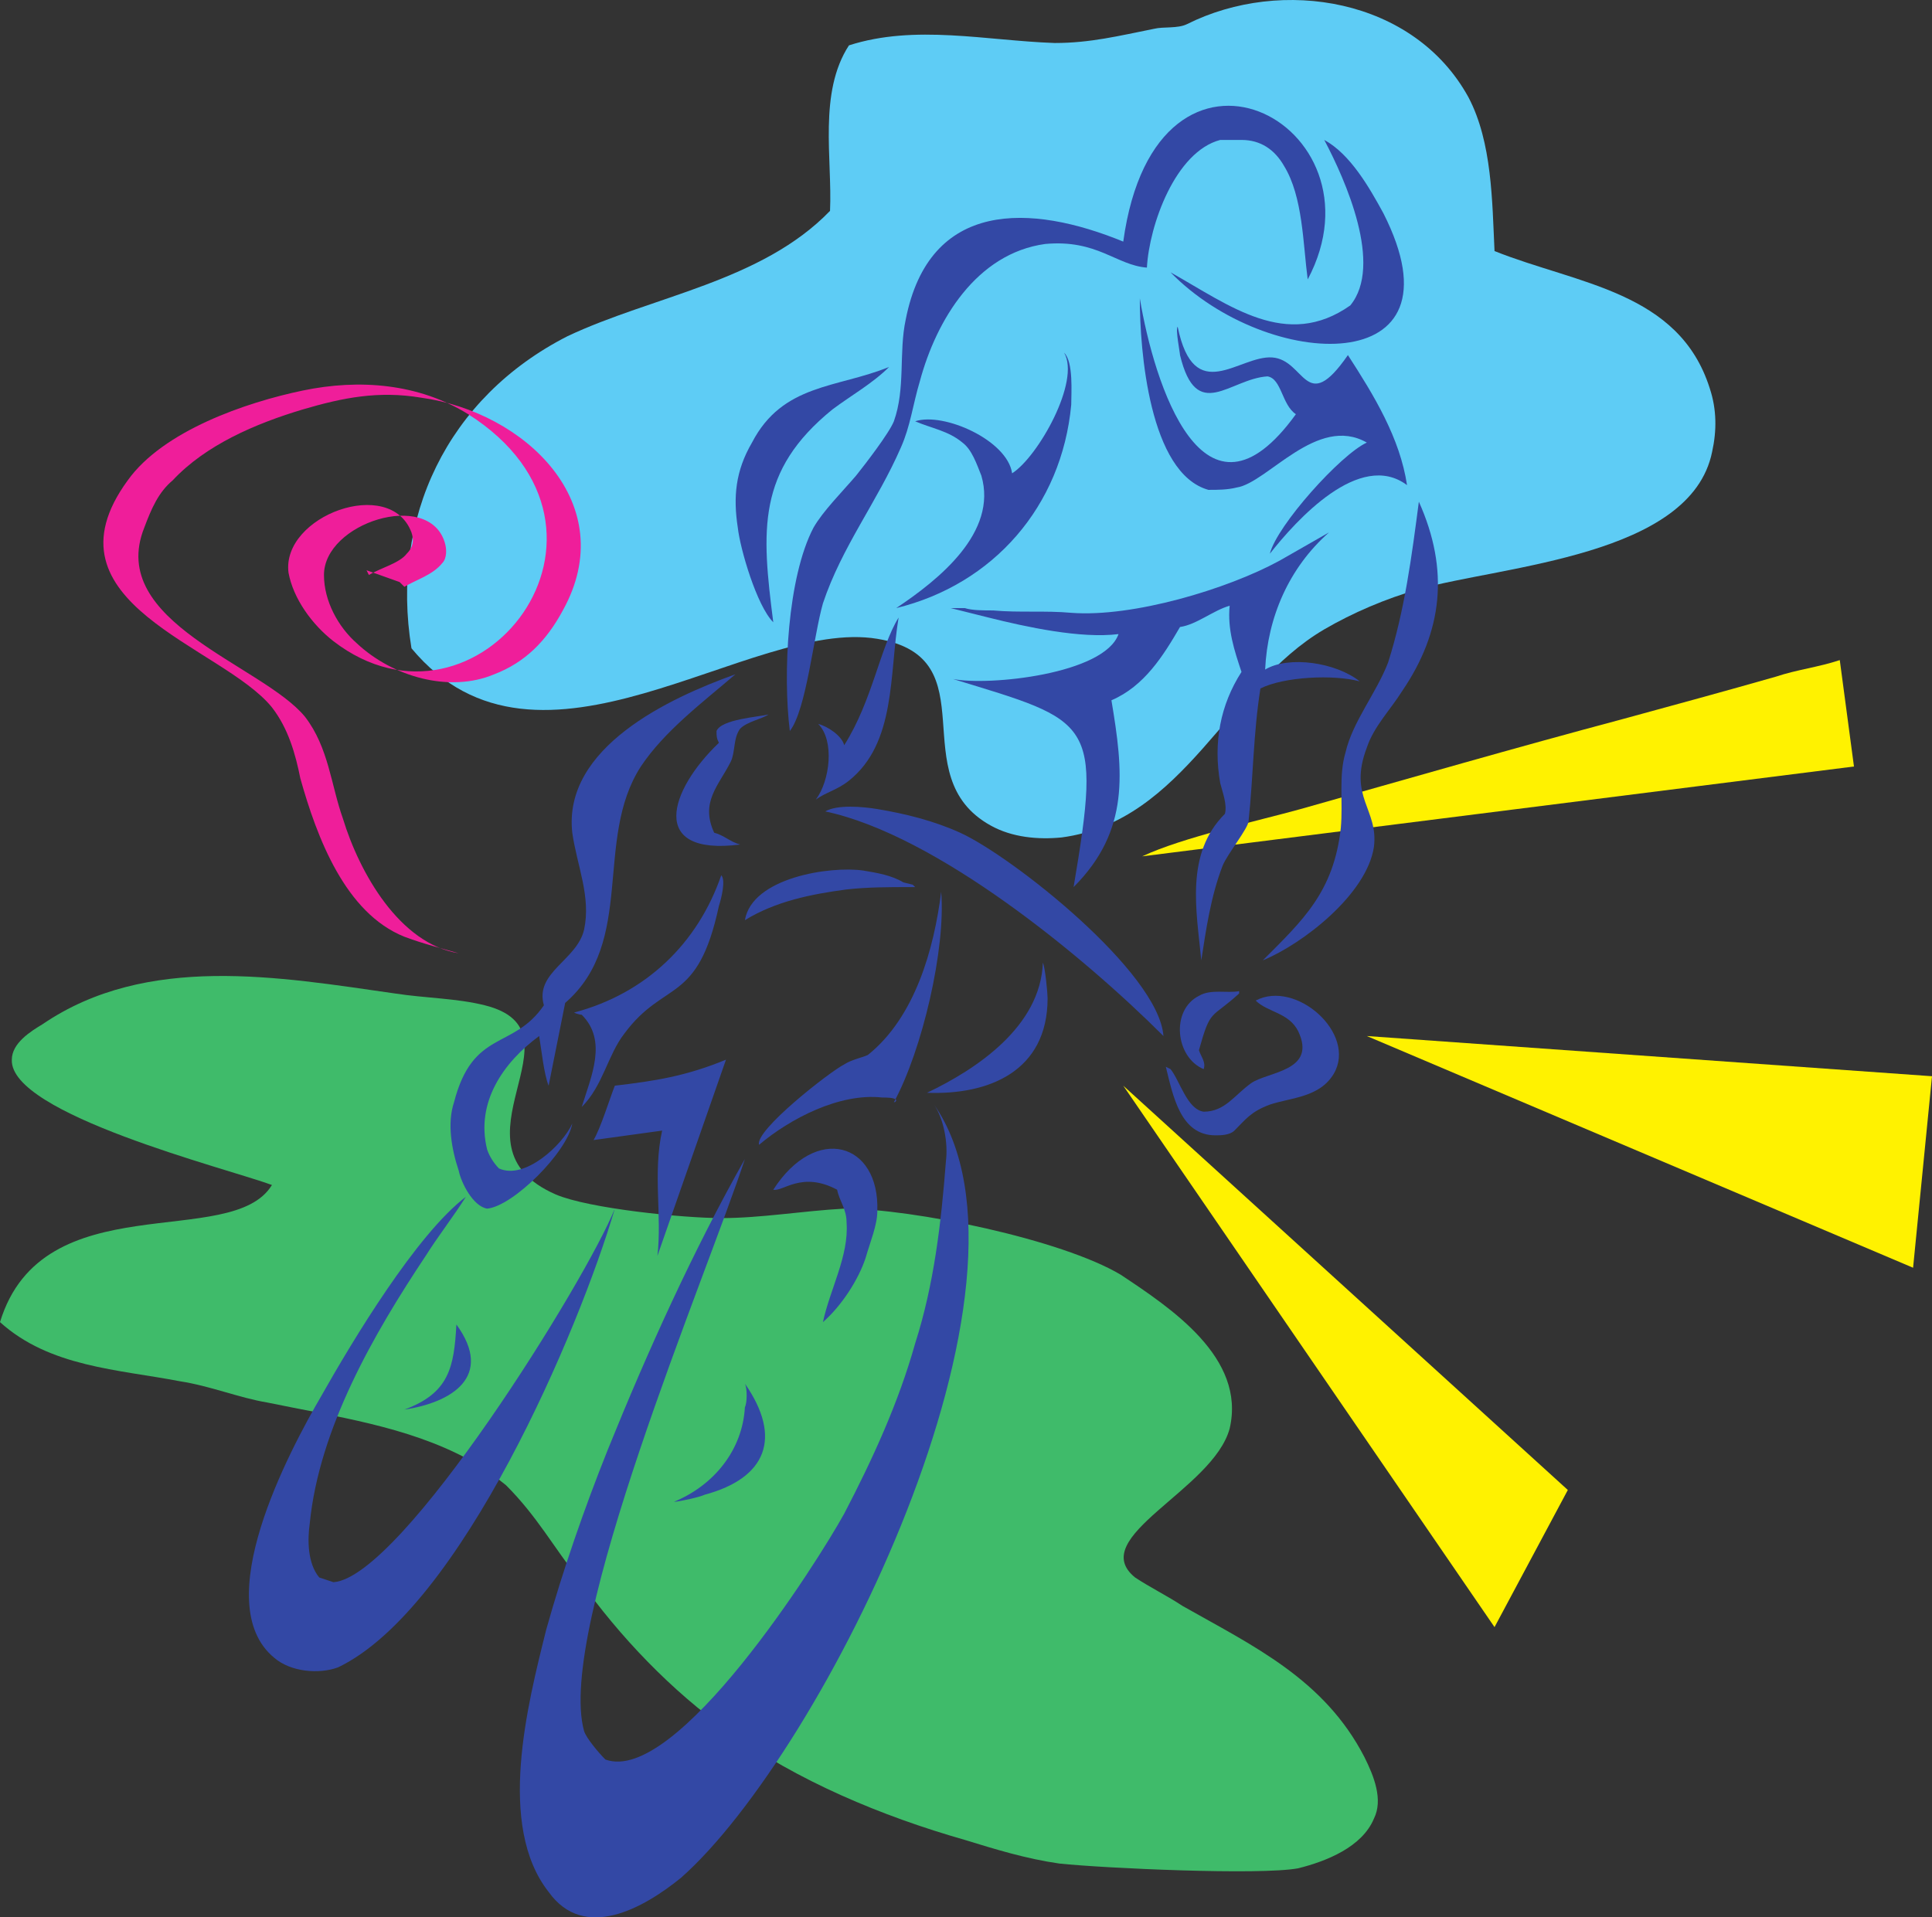 <svg xmlns="http://www.w3.org/2000/svg" width="612.75" height="608.209"><rect width="100%" height="100%" fill="#333333" stroke="none"/><path fill="#fff200" fill-rule="evenodd" d="M362.25 271.64c12.75-6 36.75-11.25 50.25-15 34.5-9.75 68.25-19.5 102-28.5 16.5-4.5 33-9 48.75-13.5 6.75-2.25 13.5-3 20.25-5.25l4.5 33.75-225.75 28.5m-6 72.75L474 516.14l23.25-43.5zm77.25-15.75 173.25 73.5 6-60.75zm0 0"/><path fill="#3fbb6a" fill-rule="evenodd" d="M86.25 375.89c-12.75 21-72.75-.75-86.25 43.5 15.75 14.25 37.5 15 57 18.75 9.75 1.5 18.75 5.25 27.75 6.75 21.75 4.5 44.25 7.5 63.75 18 4.5 2.25 8.25 5.25 12 8.25 9.75 9.75 15 19.5 23.25 30 12.75 18 29.25 35.25 47.25 48 21.75 15.75 48.75 27 75 34.5 9.75 3 19.5 6 30 7.5 14.25 1.5 63.75 3.75 75.75 1.5 9-2.25 20.25-6.75 24-15.75 3-6 0-13.5-3-19.5-12.75-24.75-35.25-35.25-57.75-48-4.5-3-10.5-6-15-9-15.75-12.75 24.75-27.75 30-47.25 5.25-22.5-18.75-38.25-34.5-48.75-18.75-11.25-66-21-87.75-21-13.5.75-26.25 3-39 3-12 0-42-3-52.5-7.5-36-15.75 10.5-51.75-22.5-60-9-2.25-18.75-2.25-28.5-3.75-36.75-5.25-78.75-12.75-111.75 9.75-3.75 2.25-9.75 6-9.75 11.25-.75 17.25 68.25 34.5 82.5 39.75"/><path fill="#5eccf5" fill-rule="evenodd" d="M269.25 14.39c-9.75 15-5.25 36-6 52.5-21.75 22.5-56.25 27-83.25 39.75-38.25 19.5-56.25 57.75-49.5 99 40.5 48.75 107.25-9.75 147.75-3 36 6 7.5 43.5 36 59.25 6.75 3.75 15 4.5 22.5 3.75 39-5.25 52.5-48 83.25-66 9-5.25 19.5-9.75 30-12.75 27-7.5 86.25-10.5 93-43.5 1.5-6.75 1.5-13.5-.75-20.25-9.75-30.75-42-33-68.25-43.5-.75-15.75-.75-34.5-8.25-48.75C448.5-.61 406.5-7.36 376.5 7.64c-3 1.5-7.5.75-10.5 1.5-11.25 2.25-20.25 4.5-31.5 4.5-21.75-.75-44.25-6-65.25.75"/><path fill="#3348a5" fill-rule="evenodd" d="M427.5 112.64c8.25 12.75 16.5 26.25 18.75 41.25-15-11.25-35.25 11.25-43.5 21.75 2.25-9 22.5-31.5 30.75-35.25-15.75-9-31.5 12.75-41.25 14.25-3 .75-6 .75-9 .75-18.75-5.25-21.75-44.25-21.75-60.75 4.5 27 20.25 77.25 49.5 36.75-4.5-3-4.5-11.25-9-12-12 .75-22.5 15-27.75-6.75 0-.75-1.5-8.25-.75-9 5.25 25.5 19.5 9 30 9.75s10.5 18.75 24-.75"/><path fill="#3348a5" fill-rule="evenodd" d="M414.75 88.64c-1.5-11.25-1.5-26.25-7.5-36-3-5.25-7.5-8.25-13.5-8.25H387c-14.25 3.75-22.5 27-23.25 40.5-9.75-.75-15.75-9-32.25-7.5-21.75 3-34.5 24-39.75 43.5-2.25 7.5-3 14.25-6 21-7.5 17.25-18.75 31.5-24.75 49.5-3 10.5-5.25 33.75-10.5 40.5-2.25-18-.75-48.75 7.5-64.5 3-5.25 9-11.25 13.5-16.5 3-3.75 10.5-13.5 12-17.25 3.75-10.5 1.5-21.75 3.75-32.25 7.5-38.25 39.75-36.75 69-24.75 10.5-76.5 84.75-37.5 58.5 12"/><path fill="#3348a5" fill-rule="evenodd" d="M420 44.39c8.25 4.5 14.25 15 18.75 23.25 27 53.25-36.75 50.25-67.5 18.75 18.75 10.5 36.75 24.75 57 10.5 10.5-12.75-1.5-39.75-8.25-52.5m-135.75 148.5c13.5-9 32.25-24 27-42-1.5-3.75-3-8.25-6-10.5-4.5-3.75-9.75-4.5-15-6.75 9-3 29.25 6 30.75 16.5 8.25-5.25 21.75-29.25 16.5-38.25 3 3 2.25 12.75 2.25 16.5-3 32.25-24.75 57-55.5 64.5m-2.25-76.5c-5.25 5.25-12 9-18 13.5-24 19.5-22.5 38.25-18.75 67.5-5.25-5.25-10.5-23.25-11.25-30-1.5-9.75-.75-18 4.5-27 9.75-18.75 27-17.25 43.5-24m118.5 188.25c12.75-12.75 22.5-21.75 24.75-42 .75-8.25-.75-16.5 1.5-24 2.25-9.75 9.75-18.75 13.5-28.5 5.25-16.5 7.5-33.75 9.75-51 9.75 21.75 7.5 41.25-5.25 60-3.75 6-9 11.25-11.25 18-6 15.75 3.75 19.5 2.25 31.5-2.25 15-22.5 30.75-35.25 36"/><path fill="#3348a5" fill-rule="evenodd" d="M302.25 215.39c11.25 2.25 48-1.5 52.5-14.25-12 1.5-29.25-2.25-41.25-5.25l-9-2.25-3-.75h4.5c2.25.75 6 .75 9 .75 8.25.75 16.5 0 24.75.75 19.5 1.5 49.5-7.5 66-16.5l15.75-9c-12.75 11.25-19.5 27-20.25 43.5 7.5-4.5 22.5-2.25 30 3.75-8.25-2.25-24-1.5-31.5 2.25-2.25 14.25-2.25 27.75-3.75 42 0 2.25-6.75 10.5-8.25 14.25-3.75 9.75-5.25 20.25-6.75 30-1.5-15.75-5.25-33.75 7.5-46.5.75-3-.75-6.75-1.5-9.75-2.25-12.75 0-24.75 6.75-35.25-2.25-6.75-4.5-13.5-3.75-21-5.25 1.5-10.5 6-15.75 6.75-5.25 9-11.25 18.75-21.75 23.25 3.75 22.5 6 41.25-12 59.25 9-53.25 6-52.5-38.25-66M369 328.64c-25.5-25.5-72-63.75-107.25-71.25 3.75-2.25 12-1.5 16.5-.75 9 1.5 18 3.75 26.25 7.5 16.5 7.5 63 44.25 64.5 64.5m-110.25-75c4.5-6 6-18.75.75-24 3 .75 7.5 3.75 8.25 6.75 9-14.25 11.25-30.75 17.25-40.5-3 18-.75 39.75-15.75 51.75-3.75 3-7.5 3.75-10.5 6m-25.5-39.75c-10.5 9-22.5 18-30 29.25-15 23.25-1.5 55.5-24 75L174 344.39c-1.5-3.75-2.25-11.25-3-15.75-11.25 8.25-20.25 21-16.5 36 .75 2.25 2.25 4.5 3.75 6 8.25 3.75 20.25-7.5 23.25-14.25-1.5 9-18.75 26.25-27 27-4.5-.75-8.25-8.25-9-12-2.25-6.75-3.75-15-1.5-21.75 6-23.25 18.75-16.5 28.5-30.75-3-10.5 10.5-14.25 12.75-24 2.25-10.5-2.25-20.25-3.75-30.75-3-27 30.75-42.75 51.75-50.25"/><path fill="#3348a5" fill-rule="evenodd" d="M243.75 226.64c-2.25 1.5-6.75 2.25-9 4.5-2.25 3-1.5 7.5-3 10.5-3.75 7.5-9.75 12.75-5.25 22.5 3 .75 5.25 3 8.25 3.75-29.25 3.75-22.5-17.25-6.75-32.25-.75-1.5-.75-2.25-.75-3.75 1.5-3.75 13.5-4.5 16.5-5.25m-7.5 65.25c2.25-13.5 27-17.25 37.5-15.75 4.5.75 9 1.5 12.75 3.75l3 .75.75.75h-1.5c-6.75 0-13.5 0-20.25.75-11.25 1.5-22.5 3.75-32.25 9.75m-51.75 59.25c3-9.75 8.25-21 0-29.25-.75 0-3-.75-2.25-.75 22.5-6 39-21.75 46.5-43.5 1.5 1.5 0 7.5-.75 9.75-6.75 31.5-17.25 23.25-30 40.5-5.25 6.75-6.75 16.5-13.5 23.25m99-1.5c.75 0 .75-.75.75-.75-.75-.75-3-.75-4.5-.75-13.5-1.5-29.25 6.75-39 15-1.5-4.5 22.5-23.25 27-25.5 2.25-1.5 6-2.25 7.5-3 15-12 21-33.75 23.25-51.75 1.5 18-6 50.25-15 66.75m10.5-3c19.5.75 38.25-6.75 38.25-30 0-1.5-.75-9.75-1.5-11.25-.75 20.25-21 33.75-36.75 41.25m99-32.25v.75c-9 8.25-9 4.5-12.75 18 .75 2.25 2.25 3.75 1.5 6-9-3.75-10.5-18.75-1.5-23.25 3.75-2.25 9-.75 12.75-1.5"/><path fill="#3348a5" fill-rule="evenodd" d="m369.75 338.39 1.5.75c3 3.75 5.25 12.75 10.5 13.5 6.75 0 9.75-5.25 15-9s21-3.75 15-16.5c-3-6-9.75-6-13.5-9.75 12.75-6.75 32.25 10.5 24.75 23.25-4.5 7.5-13.5 7.5-20.25 9.75-6 2.25-7.5 4.5-11.25 8.25-1.5 1.5-4.5 1.5-6 1.5-11.25 0-13.5-12.75-15.75-21.75m-161.25 60c1.5-12.75-1.5-26.25 1.5-39.75l-21.75 3c2.25-3.75 5.25-13.5 6.75-17.25 12.75-1.5 22.5-3 35.25-8.25l-21.75 62.25m27.75-30.75c-12 36.75-60 149.25-51 181.5.75 2.25 4.5 6.75 6.75 9 22.5 8.25 67.5-63 75.75-78 9-17.25 17.25-35.25 22.5-54 6-18.75 8.25-38.25 9.75-57.75.75-6-.75-13.5-3.75-18 39 56.25-35.25 205.5-80.25 245.25-12 9.75-30.75 20.25-42 4.5-16.5-21-6.75-59.25-.75-83.25 5.25-18.75 12-38.25 19.5-57 12.75-31.5 27-63 43.5-92.25"/><path fill="#3348a5" fill-rule="evenodd" d="M261 419.39c2.25-10.5 8.25-21 7.5-31.5 0-4.5-2.25-6.75-3-10.5-11.25-6-17.25.75-20.25 0 13.5-21 33.75-15 33 6.75 0 4.5-2.25 9.75-3.75 15-2.25 6.75-7.5 15-13.5 20.25m-159.75 81 4.5 1.5c21.75-1.5 80.25-96 89.25-118.5-11.25 38.25-48.75 126.75-87.75 145.5-6 2.25-15 1.5-20.25-3-21-17.25 4.5-65.25 15-83.25 9.75-17.25 30-51 45.75-63-3.75 6-9 12.75-12.75 18.75-16.5 24.75-33.75 54.75-36.75 84.75-.75 5.25-.75 12.75 3 17.25"/><path fill="#3348a5" fill-rule="evenodd" d="M144.75 420.14c-.75 13.5-2.25 21.75-16.5 27 15-2.25 28.5-10.5 16.5-27m91.5 18.75c.75 1.5.75 6 0 7.5-.75 13.5-9.75 24.75-22.5 30 1.5 0 8.25-1.5 9.75-2.25 19.5-5.25 24.75-18 12.75-35.25"/><path fill="#ef1e9a" fill-rule="evenodd" d="m117 182.39-.75-1.5 10.5 3.75 1.5 1.5c3.75-2.25 9-3.75 12-7.5 1.5-1.5 1.5-4.5.75-6.75-5.25-16.5-38.25-6-38.25 10.5 0 8.25 4.5 16.5 10.5 21.75 11.25 10.5 29.25 15.75 43.5 9.75 9.75-3.75 16.5-10.5 21.75-20.25 18.75-33.75-12-63-45-67.5-13.5-2.25-24.75 0-37.5 3.75-15 4.5-30.75 11.25-41.25 22.5-4.5 3.75-6.75 9-9 15-12 30 37.5 43.5 51 60 7.5 9.75 8.25 21.75 12 32.25 5.25 17.25 18 39.75 36.75 42.75-5.25-1.5-11.25-3-17.25-5.25-18.75-7.5-27.75-31.5-33-50.25-1.5-7.5-3.75-15.75-9-22.5-15.75-19.5-74.25-33-45.75-72 11.25-15.75 37.5-24.75 55.5-28.5s36.75-2.25 52.5 7.5c57.75 36.75 3 107.25-42.75 72C99 198.14 93 189.89 91.5 181.64c-2.25-18 32.25-30.75 39-12.75.75 2.25.75 4.5-1.5 6.75-2.25 3-8.25 4.5-12 6.75"/></svg>
